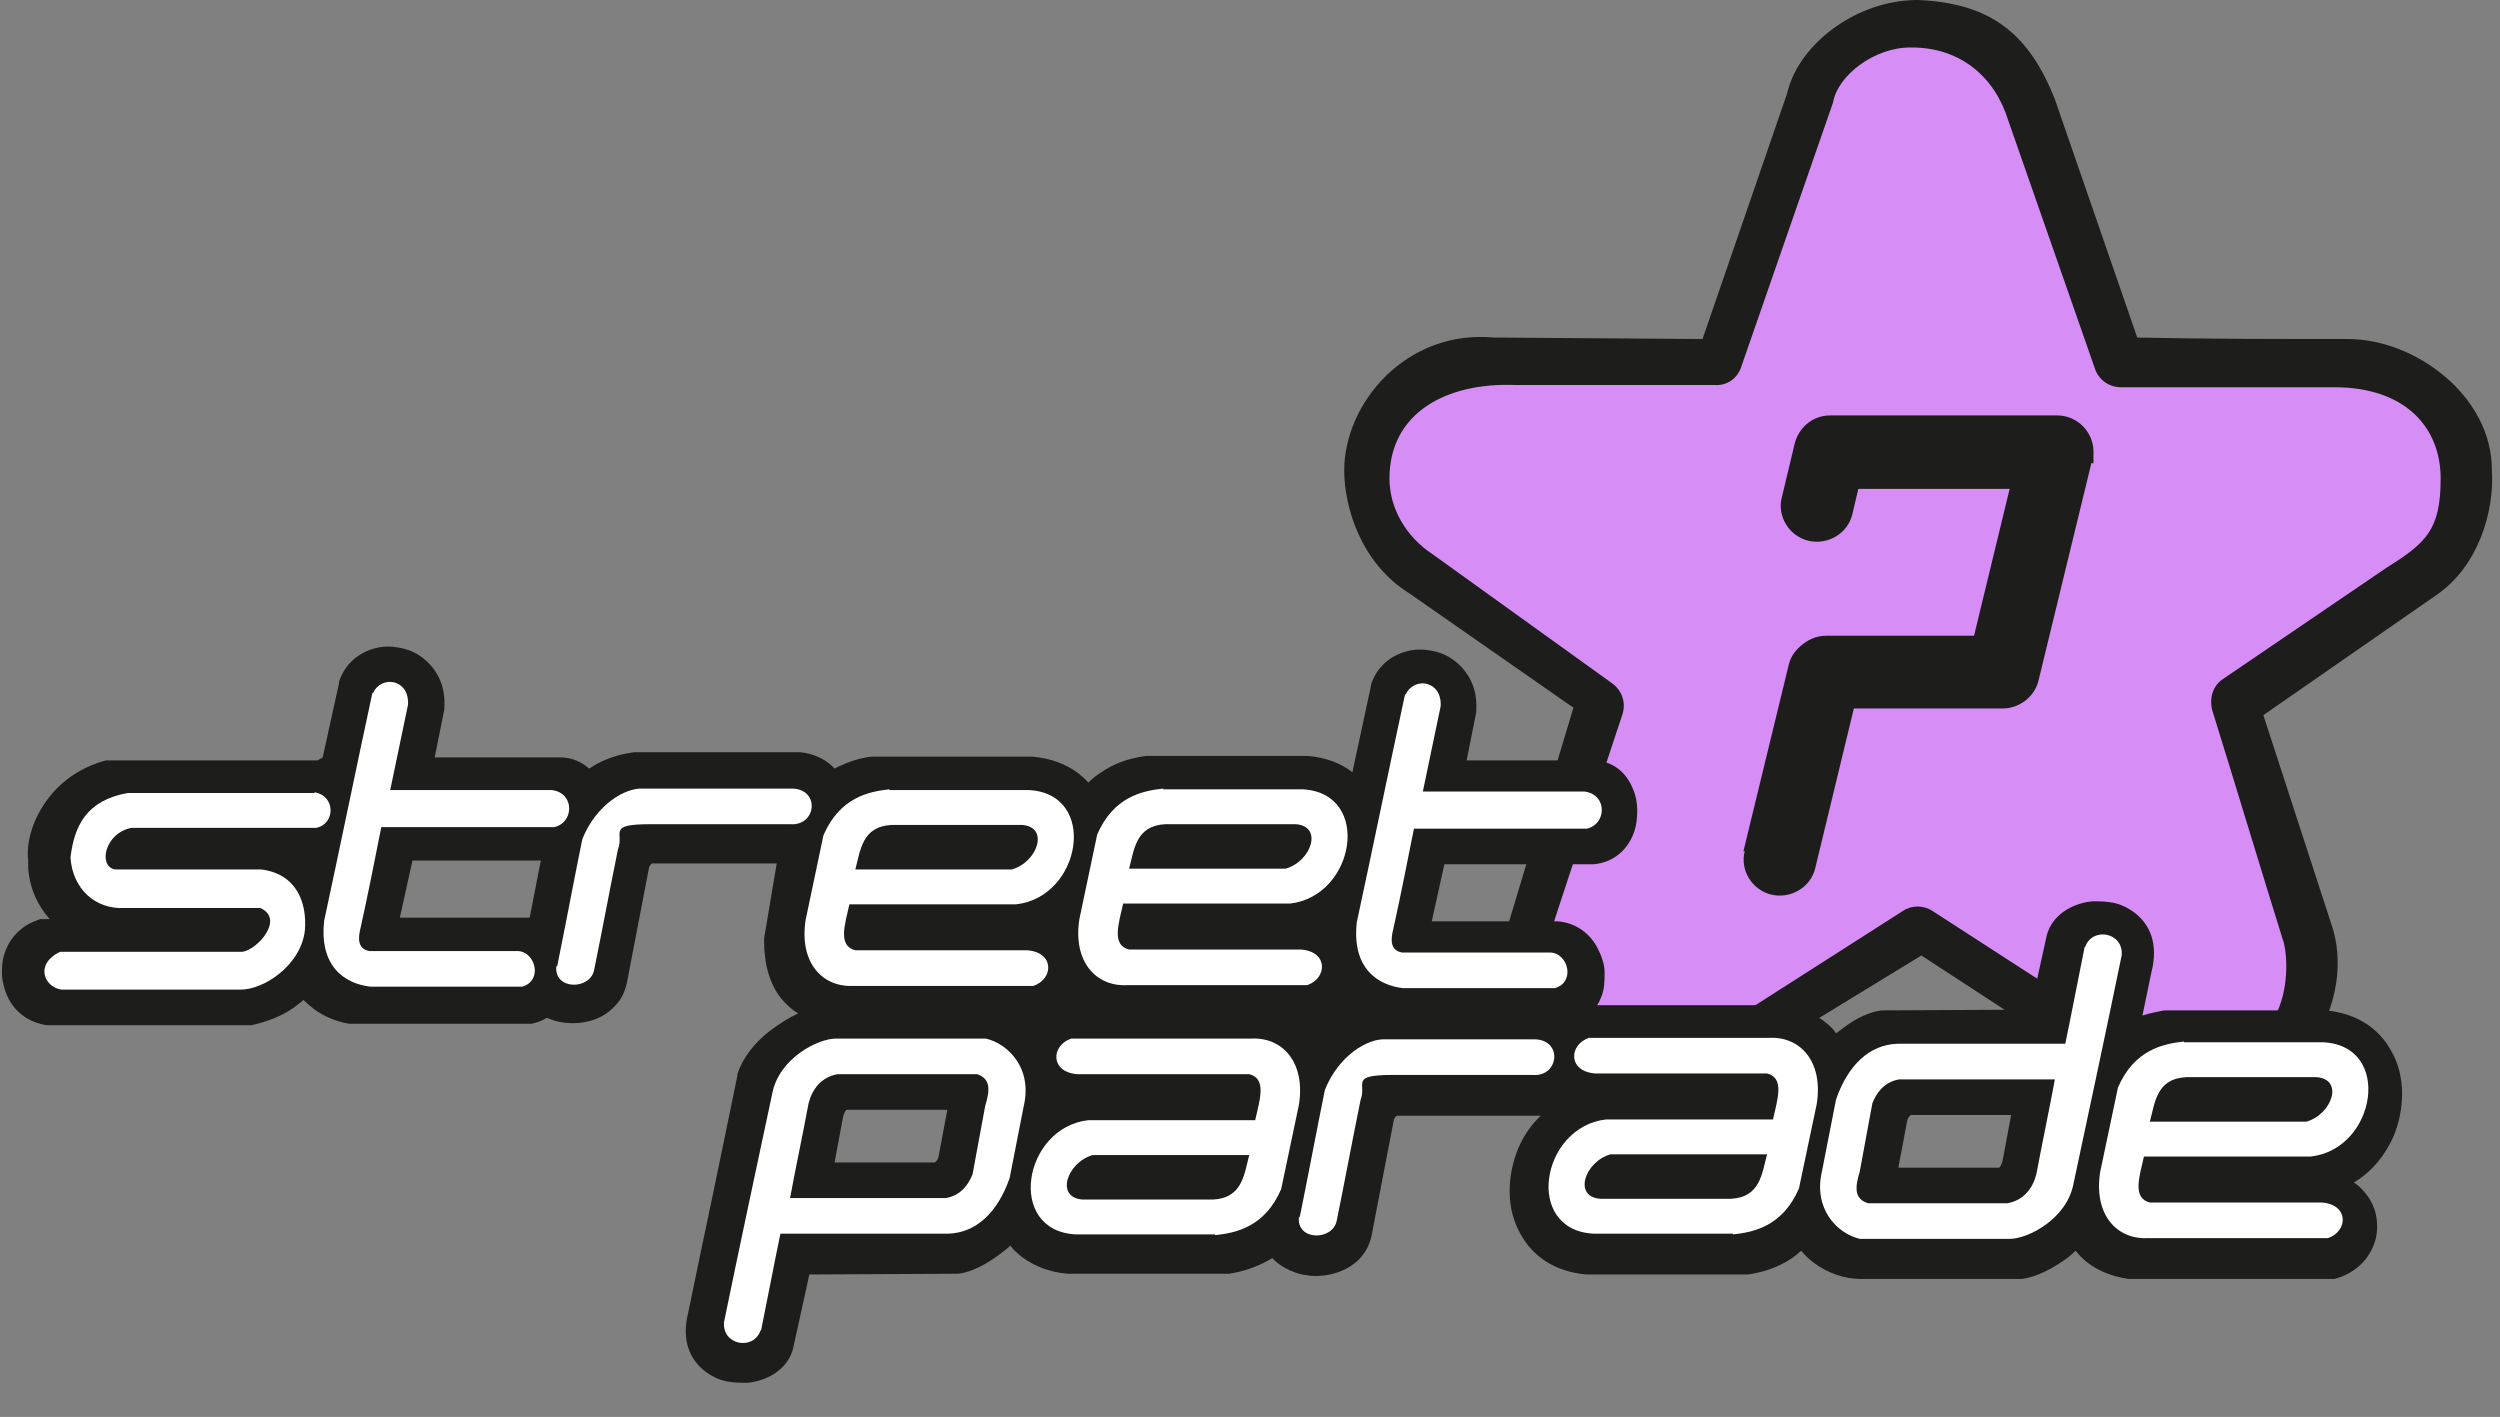 <?xml version="1.0" encoding="UTF-8"?>
<svg id="Ebene_1" xmlns="http://www.w3.org/2000/svg" version="1.1" viewBox="0 0 337 191">
  <rect x="0" y="0" width="337" height="191" fill="#808080" stroke="none"/>
  <!-- Generator: Adobe Illustrator 29.5.1, SVG Export Plug-In . SVG Version: 2.1.0 Build 141)  -->
  <defs>
    <style>
      .st0 {
        fill: #fff;
      }

      .st0, .st1, .st2 {
        fill-rule: evenodd;
      }

      .st1, .st3 {
        fill: #1d1d1b;
      }

      .st2 {
        fill: #d68df5;
      }
    </style>
  </defs>
  <path class="st1" d="M232.2,145.3c-3.6,2.3-7.5,3.2-12.2,3.2-17.7-1.9-18.2-18.6-17.2-22.2l9.3-30.9-22.1-15.4c-6.6-4.1-8.8-11.7-8.8-16.6,0-9,8.3-19,20.2-17.9l28.1.2,11.4-33.1C242.4,6,250.2,0,258.5,0c9.8.4,15,4.5,18.5,13.4l11.1,32.1c9.1.2,19.3.2,28.4.2s19.4,7.7,19.4,17.6c.4,5.7-1.9,13.2-7.6,17l-23.2,16.1,9.4,28.9c3.1,10.8-5.8,23.9-17.1,23.9-2.8.9-6.4-.2-8.8-1.2l-1.7-1-27.9-18.2-27,16.5h0Z"/>
  <path class="st2" d="M233.9,137.4c-.1,0-.2.2-.4.3-10.3,8.8-26.2,4.4-24.9-8.5,0-1.4.3-2.8.8-4.1h-.2c0-.1,9.5-28.8,9.5-28.8.5-1.5,0-3.2-1.4-4.2l-24.2-17.4c-3.5-2.3-5.8-6.1-5.8-10.2,0-8.8,7.6-13,17.1-12.6h26.8c1.6.1,3-.9,3.5-2.4l12.4-35.7c.6-3.6,5.6-7.5,10.6-7.4,6.6,0,11.2,4,13,9.8l11.7,33.5c.5,1.5,1.9,2.5,3.5,2.5,9.6,0,19.4,0,28.8,0s14.3,5.3,14.3,12.3-2,8.7-7.4,12.1l-21.9,14.9c-1.4.9-1.9,2.6-1.5,4.2,3.2,10.3,6.3,20.6,9.5,30.9.9,2.1,2.2,16.6-12.6,16.2-4.2,0-8-2.5-11.2-4.9,0,0-.1,0-.2-.1l-23.2-15c-1.2-.8-2.8-.8-4,0l-23,14.7h0Z"/>
  <path class="st3" d="M257.6,150.3h0s0,0,0,0h0s0,0,0,0ZM271.1,150.3h-13.5,0s0,0,0,0c-.2.1-.4.4-.5.7l-1.2,6.4h13.6c.2-.2.4-.6.5-1.2l1.1-5.9h0ZM188.7,149.8h-.2c-.1,0,.2,0,.2,0h0ZM72.8,116h-17.2l-1.7,7.7h17c.2,0,.3,0,.5,0l1.5-7.7h0ZM88.6,116h-.2c-.1,0,.2,0,.2,0h0ZM43.5,102.1l2.2-10v-.2c.8-2.4,2.6-3.9,4.8-4.5,1.1-.3,2.2-.3,3.3-.1,1.1.2,2.2.6,3.2,1.4,1.8,1.4,3.1,3.6,2.9,6.7v.2l-1.3,6.5h16.9c1.6,0,2.9.6,3.9,1.5h0c.4-.2.8-.5,1.2-.7,1.7-.9,3.4-1.3,4.9-1.5h.3c5.5,0,8.2,0,10.9,0,4.5,0,8.9,0,10.9,0h.3c1.8.2,3.2.9,4.2,1.8.1.1.2.2.4.4.2-.1.4-.2.6-.3,1.3-.6,2.7-1.1,4.3-1.3h.2s21.6,0,21.6,0c2.4.2,4.5,1,6.1,2.2.5.4,1,.8,1.4,1.3.5-.5,1-.9,1.6-1.3,1.7-1.2,3.8-2,6.2-2.3h.2s21.6,0,21.6,0c2.4.2,4.5,1,6,2.2l2.5-11.6v-.2c.8-2.4,2.6-3.9,4.8-4.5,1.1-.3,2.2-.3,3.3-.1,1.1.2,2.2.6,3.2,1.4,1.8,1.4,3.1,3.6,2.9,6.7v.2l-1.3,6.5h16.9c2.8,0,4.6,1.6,5.5,3.8.4.9.6,1.9.6,2.9,0,1-.1,2-.4,2.9-.8,2.3-2.6,4.1-5.4,4.4h-.2s-20,0-20,0l-1.7,7.7h17c2.5.2,4.4,1.7,5.4,3.7.5,1,.9,2.1.9,3.2,0,1.1,0,2.3-.5,3.4-.1.3-.3.7-.5,1h11.4c3,0,6,0,13.4,0h.4c2.4.4,4.3,1.2,5.8,2.5.5.4.9.8,1.2,1.3.4-.3.8-.6,1.2-.9,1.6-1.2,3.4-2,4.9-2.2h.1s20-.1,20-.1l2.2-10c.7-2.7,3.3-4.3,6.1-4.6,1,0,1.9,0,2.9.2,1,.2,2,.7,2.8,1.3,2.1,1.6,3.3,4.2,2.3,8.1l-1.2,5.8c.9-.3,1.9-.5,2.9-.7h.2s21.6,0,21.6,0c4.3.4,7.2,2.5,8.8,5.4,1,1.7,1.5,3.7,1.5,5.8,0,2-.4,4-1.2,5.9-1.1,2.4-2.8,4.6-5.3,6.1.8.5,1.4,1.2,1.9,1.9.7,1,1.1,2.1,1.2,3.3.1,1.1,0,2.3-.5,3.4-.8,2-2.6,3.7-5.2,4.4h-.3c0,0-.3,0-.3,0-1.4,0-7.4,0-13.4,0-3,0-6,0-13.4,0h-.4c-2.6-.4-4.6-1.3-6.2-2.8-.3-.3-.6-.6-.9-1-.3.3-.6.5-.9.8-2.1,1.6-4.5,2.8-6.4,3h-.2s-21.5,0-21.5,0c-2.2,0-4.4-.8-6.2-2.1-.7-.5-1.3-1.1-1.8-1.7-.5.4-.9.8-1.4,1.1-1.7,1.1-3.6,1.8-5.8,2.1h-.2s-21.6,0-21.6,0c-4.3-.4-7.2-2.5-8.8-5.4-1-1.7-1.5-3.7-1.5-5.8,0-2,.4-4,1.2-5.9.7-1.6,1.7-3.1,3-4.3-3.9,0-6.6,0-9.2,0-4.6,0-9.2,0-10,0h-.2c-.2.1-.3.3-.4.5l-3,15.6c-.6,3-2.9,4.7-5.6,5.3-1,.2-2.1.3-3.1.1-1.1-.1-2.1-.5-3-1-.6-.3-1.2-.8-1.7-1.3-.2.1-.5.3-.7.4-1.5.8-3.2,1.4-5.1,1.7h-.2s-21.6,0-21.6,0c-2.5-.2-4.6-1.1-6.2-2.3-.6-.5-1.1-.9-1.5-1.5-.5.5-1.1.9-1.6,1.3-1.8,1.3-3.7,2.3-5.4,2.5h-.1s-20,.1-20,.1l-2.2,10c-.7,2.7-3.3,4.3-6.1,4.6-.9,0-1.9,0-2.9-.2-1-.2-2-.7-2.8-1.3-2.1-1.6-3.3-4.2-2.3-8.1,1.1-5.4,2.2-10.6,3.3-15.8l3.3-16v-.2c.7-2.2,2.3-4.2,4.2-5.7,1.3-1,2.7-1.9,4-2.5-.9-.5-1.6-1.2-2.3-2-1.5-1.9-2.3-4.5-2.3-7.8v-.3l1.7-10.1h-6.6c-4.6,0-9.2,0-10,0h-.2c-.2.1-.3.3-.4.5l-3,15.6c-.3,1.3-.8,2.3-1.6,3.1-1,1.1-2.3,1.8-3.7,2.1-1.3.3-2.7.3-4,0-.5-.1-1-.3-1.5-.5-.6.4-1.2.6-2,.8h-.3c0,0-24.1,0-24.1,0h-.3c-2.1-.4-3.8-1.2-5.2-2.4-.3-.3-.6-.5-.9-.8-.4.4-.9.7-1.4,1.1-1.6,1.1-3.4,1.8-5.6,2.3h-.3c0,0-27,0-27,0h-.3c-2-.3-3.6-1.3-4.6-2.7-.8-1.1-1.2-2.3-1.4-3.7-.1-1.3,0-2.6.5-3.8.7-1.7,2.1-3.2,4.1-3.9l.5-.2h1.3c-1.6-1.8-2.7-4.1-2.9-6.9,0-.3,0-.6,0-1-.3-2.4.6-5.7,2.8-8.5,1.7-2.2,4.3-4.1,7.7-5h.4c0,0,.4,0,.4,0,4.7,0,9.3,0,13.9,0s9.1,0,13.8,0h0ZM126,156.7h0s0,0,0,0h0s0,0,0,0ZM112.5,156.7h13.5,0s0,0,0,0c.2-.1.4-.4.5-.7l1.2-6.4h-13.6c-.2.2-.4.6-.5,1.2l-1.1,5.9h0Z"/>
  <path class="st0" d="M127.5,161.5h-21c.8-4.3,1.7-8.5,2.5-12.8.5-1.9,1.7-3.5,3.9-3.9,6.3,0,12.6,0,18.8,0,1.8.6,1.8,2,1.1,4.3-.6,3.1-1.1,6.1-1.7,9.2-.5,1.2-1.4,2.8-3.6,3.2ZM102.6,179.3c.9-4.4,1.7-8.7,2.6-13h22.6c3.8-.1,6.7-2.9,8.3-7.5.6-3.2,1.3-6.5,1.9-9.7,1.2-5.1-2.1-8.4-5.1-9.1h-20.2c-2.5,0-7.7,2.7-8.6,7.4-2.2,10.3-4.4,20.6-6.5,30.8-.3,3.1,3.9,3.9,4.9,1.2h0Z"/>
  <path class="st0" d="M256,145.5h21c-.8,4.3-1.7,8.5-2.5,12.8-.5,1.9-1.7,3.5-3.9,3.9-6.3,0-12.6,0-18.8,0-1.8-.6-1.8-2-1.1-4.3.6-3.1,1.1-6.1,1.7-9.2.5-1.2,1.4-2.8,3.6-3.2ZM281,127.7c-.9,4.4-1.7,8.7-2.6,13h-22.6c-3.8.1-6.7,2.9-8.3,7.5-.6,3.2-1.3,6.5-1.9,9.7-1.2,5.1,2.1,8.4,5.1,9.1h20.2c2.5,0,7.7-2.7,8.6-7.4,2.2-10.3,4.4-20.6,6.5-30.8.3-3.1-3.9-3.9-4.9-1.2h0Z"/>
  <path class="st0" d="M175.2,164.1c1.2-5.9,2.2-11.3,3.4-17.2,1.9-4.7,5.8-6.9,8.1-6.8,6.8,0,13.3,0,20.1,0,3.9,0,3.4,5.1-.2,4.8-6,0-12.6,0-18.7,0s-3.6,1.1-4.5,3.4c-1.1,5.4-2.1,10.8-3.2,16.2-.5,2.8-5.5,2.8-5.1-.5"/>
  <path class="st0" d="M75.1,130.3c1.2-5.9,2.2-11.3,3.4-17.2,1.9-4.7,5.8-6.9,8.1-6.8,6.8,0,13.3,0,20.1,0,3.9,0,3.4,5.1-.2,4.8-6,0-12.6,0-18.7,0s-3.6,1.1-4.5,3.4c-1.1,5.4-2.1,10.8-3.2,16.2-.5,2.8-5.5,2.8-5.1-.5"/>
  <path class="st0" d="M119.9,106.5c6.4,0,12.4,0,18.8,0,9.4.5,7.1,14.4-1.7,15.4h-22.5c-.6,2.7-1.6,5.6.8,6.2h23.2c3.7.3,3.5,3.9.8,4.8h-24.3c-4.1.2-7.3-3.1-6.4-8.9.8-3.8,1.6-7.6,2.4-11.4,2.2-5.1,6.1-5.9,8.9-6.2ZM120.2,111.2h17.5c3.8.2,2.2,5-1.3,6h-21.1c.7-2.6.9-5.8,4.9-6h0Z"/>
  <path class="st0" d="M156.8,106.4c6.4,0,12.4,0,18.8,0,9.4.5,7.1,14.4-1.7,15.4h-22.5c-.6,2.7-1.6,5.6.8,6.2h23.2c3.7.3,3.5,3.9.8,4.8h-24.3c-4.1.2-7.3-3.1-6.4-8.9.8-3.8,1.6-7.6,2.4-11.4,2.2-5.1,6.1-5.9,8.9-6.2ZM157.1,111.1h17.5c3.8.2,2.2,5-1.3,6h-21.1c.7-2.6.9-5.8,4.9-6h0Z"/>
  <path class="st0" d="M294.4,140.5c6.4,0,12.4,0,18.8,0,9.4.5,7.1,14.4-1.7,15.4h-22.5c-.6,2.7-1.6,5.6.8,6.2h23.2c3.7.3,3.5,3.9.8,4.8h-24.3c-4.1.2-7.3-3.1-6.4-8.9.8-3.8,1.6-7.6,2.4-11.4,2.2-5.1,6.1-5.9,8.9-6.2ZM294.7,145.2h17.5c3.8.2,2.2,5-1.3,6h-21.1c.7-2.6.9-5.8,4.9-6h0Z"/>
  <path class="st0" d="M163.8,166.4c-6.4,0-12.4,0-18.8,0-9.4-.5-7.1-14.4,1.7-15.4h22.5c.6-2.7,1.6-5.6-.8-6.2h-23.2c-3.7-.3-3.5-3.9-.8-4.8h24.3c4.1-.2,7.3,3.1,6.4,8.9-.8,3.8-1.6,7.6-2.4,11.4-2.2,5.1-6.1,5.9-8.9,6.2ZM163.5,161.7h-17.5c-3.8-.2-2.2-5,1.3-6h21.1c-.7,2.6-.9,5.8-4.9,6h0Z"/>
  <path class="st0" d="M233.6,166.3c-6.4,0-12.4,0-18.8,0-9.4-.5-7.1-14.4,1.7-15.4h22.5c.6-2.7,1.6-5.6-.8-6.2h-23.2c-3.7-.3-3.5-3.9-.8-4.8h24.3c4.1-.2,7.3,3.1,6.4,8.9-.8,3.8-1.6,7.6-2.4,11.4-2.2,5.1-6.1,5.9-8.9,6.2ZM233.3,161.6h-17.5c-3.8-.2-2.2-5,1.3-6h21.1c-.7,2.6-.9,5.8-4.9,6h0Z"/>
  <path class="st0" d="M189.5,93.6c1.1-2.4,4.9-1.9,4.7,1.6-.8,3.8-1.6,7.7-2.4,11.5h21.8c3.1.4,3,4.4.3,5h-23.3c-.9,4.5-1.8,9.1-2.8,13.6-.3,1.2-.5,2.8,1.2,3.1h20c2.4.1,3.4,4,.6,4.8h-20.5c-3.4-.4-6.9-2.7-6.2-8.9,2.2-10.2,4.3-20.5,6.5-30.7"/>
  <path class="st0" d="M50.3,93.4c1.1-2.4,4.9-1.9,4.7,1.6-.8,3.8-1.6,7.7-2.4,11.5h21.8c3.1.4,3,4.4.3,5h-23.3c-.9,4.5-1.8,9.1-2.8,13.6-.3,1.2-.5,2.8,1.2,3.1h20c2.4.1,3.4,4,.6,4.8h-20.5c-3.4-.4-6.9-2.7-6.2-8.9,2.2-10.2,4.3-20.5,6.5-30.7Z"/>
  <path class="st0" d="M42.4,106.8c2.9.5,2.8,4.3.2,4.8h-24.9c-3.6.7-4.5,5.2-2.2,5.6h19.7c4.8.6,6.2,4.5,5.9,8.2-.5,4.7-5.6,8.1-8.8,8H8.3c-2.3-.3-3.7-3.4-.2-5.1h24.6c2-.3,5.7-4.4,2.4-5.9h-18.3c-3.9.2-7-2.5-7.3-6.8.5-4.2,2.1-7.7,7.7-8.7,8.4,0,16.8,0,25.2,0Z"/>
  <path class="st1" d="M235,114.8l6.1-25.1c.2-1,.8-1.9,1.6-2.6.9-.8,2.1-1.4,3.4-1.4h20l4.8-19.8h-20.4l-.8,3.4c-.6,2.6-3.3,4.2-5.9,3.6-2.6-.6-4.3-3.3-3.6-5.9l1.7-7.1c.5-2.2,2.4-3.9,4.8-3.9h30.6c2.7,0,4.9,2.2,4.9,4.9s0,1.1-.3,1.6l-7.1,29.2c-.5,2.2-2.6,3.8-4.8,3.8h-20.1l-5.2,21.5c-.6,2.6-3.3,4.2-5.9,3.6-2.6-.6-4.3-3.3-3.6-5.9"/>
</svg>
